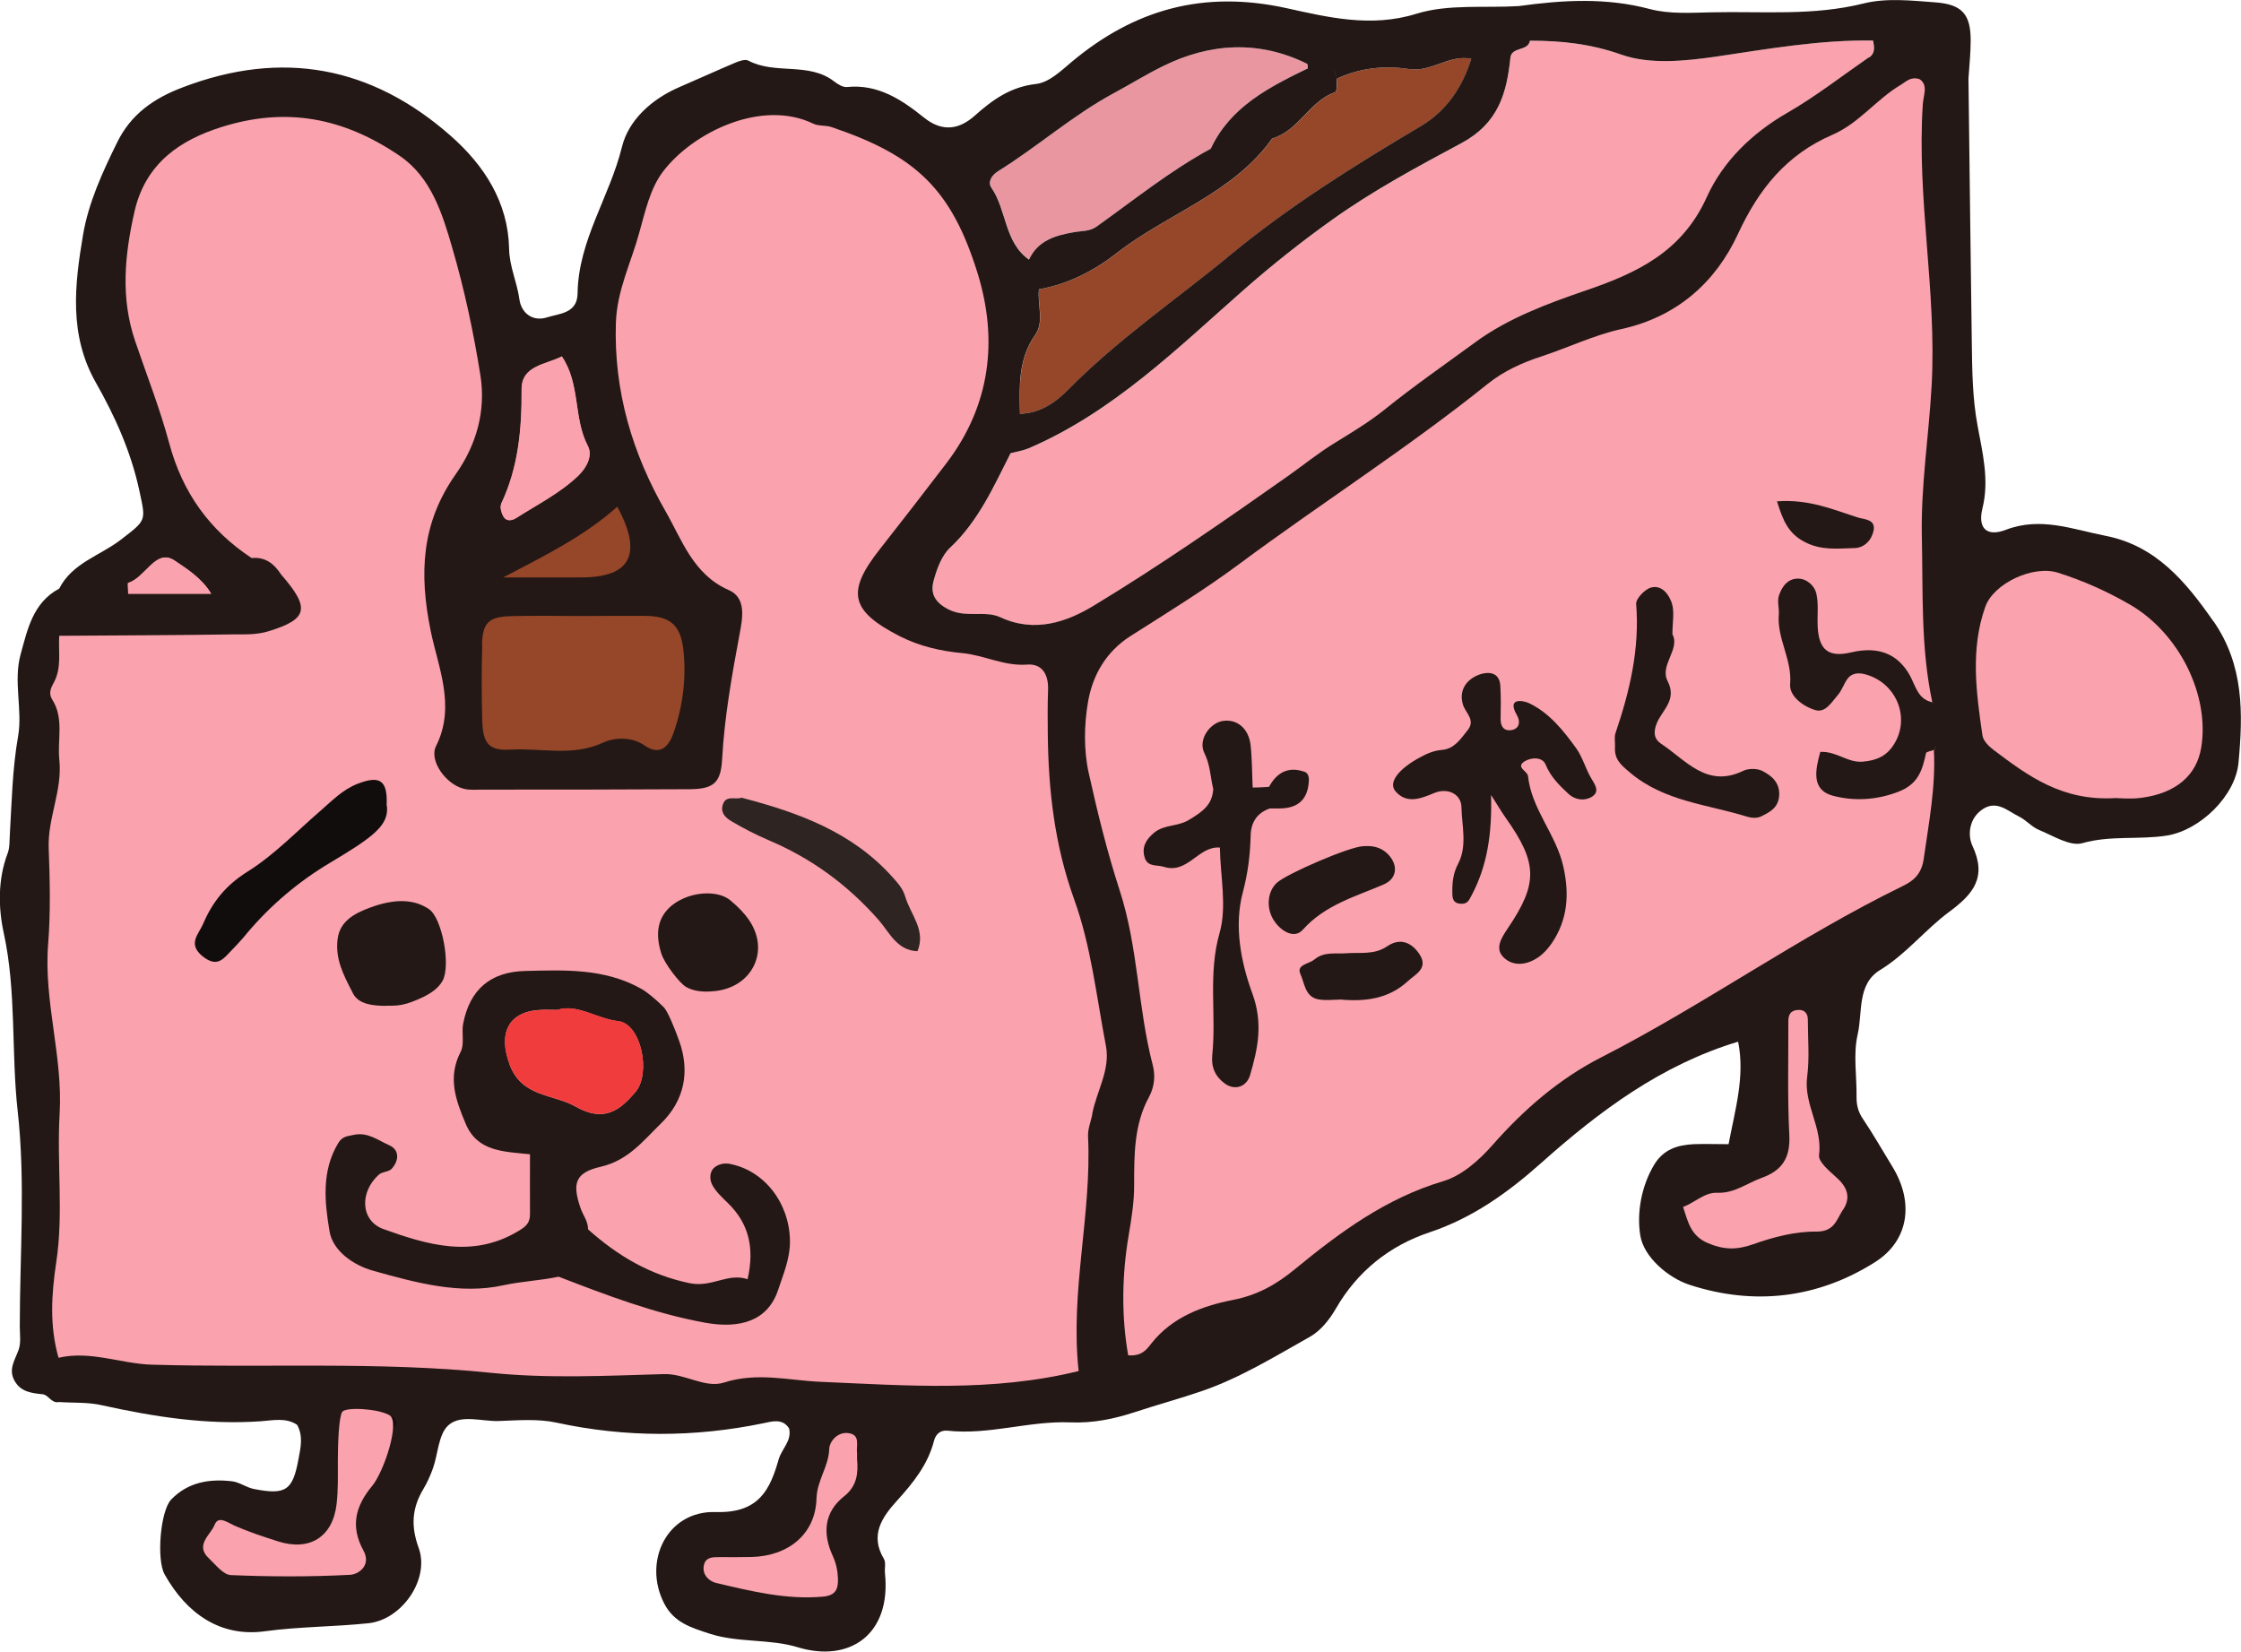 <?xml version="1.0" encoding="UTF-8"?><svg id="_レイヤー_2" xmlns="http://www.w3.org/2000/svg" width="161.99" height="119.41" viewBox="0 0 161.99 119.41"><defs><style>.cls-1{fill:#964629;}.cls-1,.cls-2,.cls-3,.cls-4,.cls-5,.cls-6,.cls-7,.cls-8{stroke-width:0px;}.cls-2{fill:#231815;}.cls-3{fill:#de919a;}.cls-4{fill:#2e2421;}.cls-5{fill:#faa2ad;}.cls-6{fill:#f03c3c;}.cls-7{fill:#110d0d;}.cls-8{fill:#e996a1;}</style></defs><g id="design"><path class="cls-5" d="M110.57,2.94c2.25,0,4.38.22,6.61,1.01,2.04.72,4.55.47,6.79.15,3.79-.56,7.55-1.23,11.4-1.17.09.45.18.91-.29,1.23-1.95,1.35-3.83,2.82-5.88,4-2.57,1.48-4.66,3.52-5.83,6.1-1.79,3.96-5.03,5.48-8.78,6.76-2.75.94-5.6,2.01-7.91,3.7-2.18,1.61-4.44,3.16-6.56,4.87-1.14.92-2.41,1.68-3.66,2.45-1.16.71-2.22,1.57-3.32,2.35-4.61,3.25-9.26,6.48-14.08,9.4-1.93,1.17-4.26,2-6.75.84-1.09-.51-2.44.06-3.69-.54-1.04-.51-1.39-1.17-1.13-2.11.23-.85.58-1.81,1.19-2.38,2.05-1.92,3.14-4.41,4.37-6.83.43-.11.89-.18,1.3-.35,6.08-2.61,10.72-7.2,15.57-11.47,2.06-1.81,4.18-3.49,6.41-5.08,2.96-2.11,6.15-3.82,9.32-5.52,2.62-1.41,3.25-3.54,3.52-6.09.03-.92,1.29-.5,1.42-1.31Z"/><path class="cls-8" d="M152.93,57.68c-3.88.24-6.34-1.61-8.8-3.46-.36-.27-.78-.68-.83-1.07-.45-3.1-.88-6.22.2-9.28.6-1.72,3.48-3.05,5.26-2.48,1.83.58,3.56,1.35,5.23,2.32,3.5,2.04,5.76,6.49,5.12,10.35-.33,1.99-1.82,3.28-4.31,3.61-.79.11-1.61.02-1.87.02Z"/><path class="cls-1" d="M96.66,5.68c1.65-.77,3.44-.96,5.18-.69,1.64.25,2.93-1.07,4.52-.74-.64,2.05-1.79,3.76-3.64,4.86-4.79,2.84-9.49,5.77-13.81,9.34-3.9,3.22-8.11,6.08-11.68,9.71-.97.98-2.06,1.71-3.49,1.75-.04-1.98-.15-3.93,1.11-5.72.65-.93.14-2.18.26-3.28,2.12-.36,4.03-1.37,5.63-2.62,3.67-2.86,8.4-4.3,11.23-8.28,1.93-.55,2.68-2.71,4.56-3.35.14-.05.09-.64.13-.98Z"/><path class="cls-8" d="M74.39,18.76c-1.79-1.27-1.6-3.58-2.72-5.21-.28-.4.03-.9.45-1.16,2.88-1.78,5.42-4.06,8.42-5.67,1.19-.64,2.36-1.37,3.55-1.95,3.37-1.66,6.91-1.88,10.39-.16.06.03.04.22.06.33-2.81,1.37-5.6,2.77-7.02,5.81-2.94,1.59-5.53,3.69-8.24,5.62-.51.37-1.06.31-1.62.41-1.35.23-2.63.59-3.28,1.99Z"/><path class="cls-1" d="M42.11,44.51c1.5,0,3,0,4.51,0,1.83.01,2.58.66,2.78,2.47.22,2.05-.04,4.08-.72,6.01-.27.78-.86,1.74-2.08.89-.92-.64-2.17-.59-2.97-.22-2.24,1.05-4.53.38-6.77.52-1.52.09-1.95-.46-2-2.07-.05-1.85-.06-3.7,0-5.54.05-1.56.49-1.98,2.07-2.03,1.73-.05,3.47-.01,5.2-.01h0Z"/><path class="cls-2" d="M160,44.92c-2.01-2.89-4.17-5.48-7.81-6.19-2.36-.46-4.68-1.4-7.2-.43-1.36.52-2.05-.09-1.69-1.55.51-2.05,0-4.04-.34-5.91-.39-2.06-.4-4.07-.43-6.11-.09-6.35-.16-12.71-.24-19.06h0c.06-.92.16-1.83.16-2.75,0-1.87-.61-2.61-2.56-2.75-1.72-.13-3.54-.33-5.18.08-3.64.91-7.3.56-10.95.64-1.5.03-3.06.14-4.48-.23-3.18-.85-6.33-.66-9.5-.22-2.47.15-5.08-.16-7.38.55-3.29,1.03-6.45.25-9.4-.4-6.01-1.32-11,.09-15.53,3.88-.81.68-1.64,1.49-2.58,1.6-1.84.21-3.13,1.13-4.44,2.3-1.06.94-2.28,1.24-3.66.13-1.59-1.28-3.32-2.44-5.57-2.21-.29.03-.66-.2-.92-.4-1.84-1.43-4.26-.47-6.21-1.51-.23-.12-.66.03-.96.16-1.35.57-2.68,1.18-4.03,1.76-1.99.86-3.66,2.37-4.14,4.31-.88,3.6-3.16,6.77-3.21,10.6-.02,1.46-1.33,1.45-2.2,1.73-1.01.33-1.87-.27-2.01-1.33-.17-1.23-.72-2.34-.74-3.64-.07-3.35-1.8-6.02-4.22-8.15-5.71-5.03-12.18-6.25-19.36-3.51-2.09.79-3.75,1.93-4.76,4-1.06,2.15-2.07,4.36-2.46,6.68-.6,3.58-1.04,7.2.93,10.67,1.39,2.44,2.55,5.03,3.15,7.84.46,2.16.53,2.07-1.34,3.51-1.5,1.16-3.52,1.68-4.46,3.54-1.9,1.01-2.29,2.94-2.79,4.75-.54,1.95.15,4.02-.18,5.91-.42,2.39-.46,4.75-.6,7.13-.03.45,0,.94-.16,1.35-.72,1.89-.67,3.97-.28,5.75.93,4.27.53,8.61,1.01,12.89.57,5.13.15,10.37.15,15.55,0,.57.1,1.19-.09,1.71-.27.74-.75,1.4-.29,2.22.46.82,1.23.89,2.05.98.41.05.62.68,1.17.56,1.03.07,2.09,0,3.09.23,3.79.84,7.58,1.43,11.48,1.16.87-.06,1.84-.29,2.64.26.45.82.25,1.64.11,2.4-.42,2.35-.92,2.68-3.21,2.24-.55-.1-1.05-.49-1.59-.56-1.64-.2-3.2.06-4.41,1.31-.79.81-1.08,4.35-.48,5.42,1.58,2.82,4.02,4.55,7.24,4.11,2.5-.34,5-.32,7.48-.58,2.44-.25,4.47-3.2,3.64-5.46-.57-1.56-.48-2.86.33-4.22.29-.48.52-1,.71-1.53.37-1.05.39-2.45,1.11-3.1.91-.82,2.42-.26,3.67-.31,1.38-.05,2.82-.17,4.15.12,5,1.08,9.97,1.07,14.96.04.59-.12,1.38-.38,1.85.38.21.89-.53,1.47-.75,2.22-.62,2.16-1.4,3.92-4.55,3.82-3.54-.11-5.29,3.59-3.73,6.61.72,1.4,1.97,1.75,3.27,2.18,2.09.68,4.35.36,6.4.99,3.7,1.12,6.75-.89,6.29-5.35-.04-.34.08-.77-.07-1.03-1.04-1.73-.15-3.02.95-4.23,1.16-1.28,2.22-2.6,2.66-4.3.13-.52.48-.8.98-.75,3,.33,5.9-.72,8.87-.6,1.64.07,3.18-.25,4.7-.75,1.61-.53,3.27-.98,4.84-1.52,2.73-.94,5.27-2.5,7.81-3.93.76-.43,1.4-1.24,1.85-2.02,1.57-2.72,3.9-4.56,6.78-5.52,3.12-1.04,5.68-2.89,8.04-4.99,4.25-3.79,8.72-7.12,14.26-8.79.51,2.52-.22,4.91-.69,7.41-.93,0-1.73-.03-2.53,0-1.16.06-2.17.37-2.84,1.47-.97,1.61-1.27,3.57-1.01,5.14.25,1.54,2,3.05,3.57,3.56,4.64,1.51,9.23.99,13.39-1.64,2.46-1.55,2.84-4.32,1.27-6.89-.71-1.16-1.38-2.34-2.14-3.47-.35-.51-.47-1.02-.46-1.61.02-1.5-.25-3.07.08-4.49.37-1.59-.06-3.63,1.62-4.66,1.9-1.16,3.25-2.91,4.99-4.2,1.75-1.29,2.75-2.5,1.69-4.77-.33-.7-.29-1.84.58-2.54,1.1-.88,1.93,0,2.81.43.5.25.9.74,1.41.95,1.03.42,2.25,1.21,3.14.96,2.05-.58,4.1-.23,6.12-.55,2.4-.39,4.95-2.87,5.17-5.27.33-3.55.4-7.05-1.82-10.24ZM95.9,4.89c.1,0,.19.03.27.06.21.09.39.3.48.73,1.65-.77,3.44-.96,5.18-.69,1.64.25,2.93-1.07,4.52-.74-.64,2.05-1.79,3.76-3.64,4.86-4.79,2.84-9.49,5.77-13.81,9.34-3.9,3.22-8.11,6.08-11.68,9.71-.97.98-2.06,1.71-3.49,1.75-.04-1.98-.15-3.93,1.11-5.72.65-.93.14-2.18.26-3.28,2.12-.36,4.03-1.37,5.63-2.62,3.67-2.86,8.4-4.3,11.23-8.28,1.93-.55,2.68-2.71,4.56-3.35.14-.05.09-.64.13-.98-.1-.43-.27-.64-.48-.73-.09-.04-.18-.06-.27-.06-.05,0-.1,0-.15,0,.05,0,.1,0,.15,0ZM95.74,4.89c-.09,0-.18.01-.28.03.09-.01.19-.02.28-.03ZM72.12,12.39c2.88-1.78,5.42-4.06,8.42-5.67,1.19-.64,2.36-1.37,3.55-1.95,3.37-1.66,6.91-1.88,10.39-.16.06.03.04.22.06.33-2.81,1.37-5.6,2.77-7.02,5.81-2.94,1.59-5.53,3.69-8.24,5.62-.51.37-1.06.31-1.62.41-1.35.23-2.63.59-3.28,1.99-1.79-1.27-1.6-3.58-2.72-5.21-.28-.4.03-.9.45-1.16ZM135.08,4.15c-1.95,1.35-3.83,2.82-5.88,4-2.57,1.48-4.66,3.52-5.83,6.1-1.79,3.96-5.03,5.48-8.78,6.76-2.75.94-5.6,2.01-7.91,3.7-2.18,1.6-4.44,3.16-6.56,4.87-1.14.92-2.41,1.68-3.66,2.45-1.16.71-2.22,1.57-3.32,2.35-4.61,3.25-9.26,6.48-14.08,9.4-1.93,1.17-4.26,2-6.75.84-1.09-.51-2.44.06-3.69-.54-1.04-.51-1.39-1.17-1.13-2.11.23-.85.58-1.81,1.19-2.38,2.05-1.92,3.14-4.41,4.37-6.83.43-.11.89-.18,1.3-.35,6.08-2.61,10.72-7.2,15.57-11.47,2.06-1.81,4.18-3.49,6.41-5.08,2.96-2.11,6.15-3.82,9.32-5.52,2.62-1.41,3.25-3.54,3.52-6.09h0c.03-.92,1.29-.5,1.42-1.31,2.25,0,4.38.22,6.61,1.01,2.04.72,4.55.47,6.79.15,3.79-.56,7.55-1.23,11.4-1.17.09.45.18.91-.29,1.23Z"/><path class="cls-3" d="M40.61,25.76c1.36,2,.82,4.44,1.88,6.47.36.68-.04,1.53-.69,2.16-1.33,1.27-2.96,2.08-4.49,3.06-.28.18-.69.26-.9-.08-.16-.26-.29-.7-.18-.94,1.25-2.64,1.5-5.42,1.48-8.3,0-1.71,1.77-1.77,2.91-2.36Z"/><path class="cls-1" d="M44.62,36.63q2.77,5.1-2.58,5.11c-1.61,0-3.21,0-5.66,0,3.24-1.7,5.83-2.98,8.24-5.11Z"/><path class="cls-3" d="M15.28,42.92h-6.01c0-.38-.05-.77,0-.79,1.25-.38,1.98-2.53,3.36-1.6.88.59,1.98,1.29,2.63,2.39Z"/><path class="cls-7" d="M27.76,103.58c-.43-.05-.86-.11-1.28-.16-.12-1.38.82-1.61,1.68-1.15.83.45.5,1.09-.4,1.31Z"/><path class="cls-5" d="M36.22,36.42c1.25-2.64,1.5-5.42,1.48-8.3,0-1.71,1.77-1.77,2.91-2.36,1.36,2,.82,4.44,1.88,6.47.36.68-.04,1.53-.69,2.16-1.33,1.27-2.96,2.08-4.49,3.06-.28.18-.69.26-.9-.08-.16-.26-.29-.7-.18-.94Z"/><path class="cls-1" d="M34.84,46.57c.05-1.56.49-1.98,2.07-2.03,1.73-.05,3.47-.01,5.2-.01h0c1.5-.01,3-.02,4.51-.01,1.83.01,2.58.66,2.78,2.47.22,2.05-.04,4.08-.72,6.01-.27.78-.86,1.74-2.08.89-.92-.64-2.17-.59-2.97-.22-2.24,1.05-4.53.38-6.77.52-1.52.09-1.95-.46-2-2.07-.05-1.85-.06-3.7,0-5.54Z"/><path class="cls-5" d="M9.28,42.13c1.25-.38,1.98-2.53,3.36-1.6.88.59,1.98,1.29,2.63,2.39h-6.01c0-.38-.05-.77,0-.79Z"/><path class="cls-5" d="M78.96,80.53c-.1.54-.34,1.07-.31,1.64.27,5.64-1.31,11.18-.68,16.94-6.26,1.54-12.47,1.04-18.62.78-2.36-.1-4.61-.72-7.01.05-1.37.44-2.8-.65-4.34-.61-4.16.12-8.37.33-12.49-.09-8.17-.84-16.34-.35-24.51-.59-2.25-.06-4.45-1.04-6.77-.5-.65-2.3-.52-4.53-.16-6.94.53-3.49.03-7.13.24-10.69.25-4.14-1.16-8.13-.83-12.27.18-2.29.13-4.61.04-6.91-.09-2.19,1-4.2.77-6.4-.16-1.45.36-2.99-.51-4.36-.29-.46-.11-.84.12-1.26.57-1.06.31-2.24.38-3.36,4.15-.03,8.31-.04,12.46-.1.9-.01,1.79.05,2.71-.24,2.8-.87,3-1.65.87-4.09-.5-.77-1.14-1.29-2.13-1.19h0c-3.05-2.01-5.01-4.75-5.96-8.31-.67-2.49-1.62-4.9-2.45-7.34-1.07-3.13-.78-6.21-.06-9.39.8-3.52,3.33-5.18,6.27-6.11,4.68-1.48,8.83-.7,12.91,2.08,2.28,1.56,3.08,4.19,3.8,6.67.88,3.02,1.54,6.12,2.03,9.22.4,2.54-.29,5-1.78,7.11-2.48,3.51-2.67,7.15-1.82,11.32.53,2.62,1.84,5.46.39,8.34-.53,1.06.73,2.78,2.01,3.09.44.11.92.06,1.38.06,4.98,0,9.95,0,14.93-.03,1.77-.01,2.27-.48,2.36-2.19.17-3.06.71-6.06,1.27-9.07.2-1.08.5-2.57-.78-3.13-2.58-1.12-3.39-3.63-4.58-5.7-2.39-4.16-3.75-8.68-3.59-13.61.07-2.35,1.1-4.36,1.69-6.53.42-1.5.78-3.16,1.68-4.37,2.12-2.84,7.13-5.33,10.9-3.51.39.19.91.1,1.33.25,6.03,2.04,8.64,4.43,10.54,10.54,1.5,4.84.94,9.57-2.25,13.76-1.59,2.08-3.19,4.15-4.81,6.21-2.45,3.1-2.12,4.46,1.42,6.28,1.44.74,3.01,1.09,4.53,1.23,1.6.15,3.04.96,4.7.83,1.11-.08,1.56.76,1.51,1.86-.04,1.04-.03,2.08-.02,3.12.04,4.1.49,8.08,1.92,12.03,1.21,3.35,1.6,7,2.28,10.54.34,1.75-.68,3.29-.99,4.95Z"/><path class="cls-5" d="M159.11,54.06c-.33,1.99-1.82,3.28-4.31,3.61-.79.11-1.61.02-1.87.02-3.88.24-6.34-1.61-8.8-3.46-.36-.27-.78-.68-.83-1.07-.45-3.1-.88-6.22.2-9.28.6-1.72,3.48-3.05,5.26-2.48,1.83.58,3.56,1.35,5.23,2.32,3.5,2.04,5.76,6.49,5.12,10.35Z"/><path class="cls-2" d="M52.59,84.12c-.29-.05-.7.07-.93.26-.4.32-.37.9-.18,1.26.25.49.7.9,1.11,1.3,1.52,1.47,1.97,3.22,1.45,5.53-1.44-.48-2.58.62-4.18.29-2.9-.6-5.22-1.99-7.35-3.89,0-.6-.39-1.05-.56-1.58-.6-1.77-.36-2.53,1.48-2.95,1.98-.46,3.06-1.87,4.34-3.12,1.72-1.67,2.1-3.76,1.34-5.93-.36-1.02-.87-2.23-1.13-2.48-.59-.58-1.2-1.1-1.66-1.35-2.64-1.47-5.51-1.34-8.35-1.27-2.54.06-4.01,1.36-4.49,3.8-.13.67.11,1.48-.18,2.04-.96,1.85-.36,3.49.36,5.2.85,2.03,2.75,2.01,4.65,2.21,0,1.6-.01,2.97,0,4.34,0,.66-.33.91-.89,1.24-3.29,1.95-6.55.96-9.7-.17-1.69-.61-1.73-2.71-.32-3.95.24-.21.69-.18.9-.4.55-.59.59-1.38-.16-1.71-.8-.35-1.57-.98-2.58-.75-.45.1-.82.1-1.11.59-1.23,2.03-.98,4.3-.63,6.38.23,1.38,1.66,2.44,3.19,2.86,3.07.86,6.25,1.73,9.37,1.04,1.34-.29,2.68-.34,4-.62,3.45,1.33,6.89,2.65,10.56,3.32,2.55.47,4.57-.12,5.31-2.38.37-1.12.88-2.28.85-3.6-.06-2.68-1.87-5.09-4.49-5.52ZM36.83,76.92c-.82-2.21-.11-3.79,2.22-3.92.34-.02.69,0,1.25,0,1.43-.45,2.83.64,4.39.82,1.66.19,2.38,3.75,1.26,5.1-1.18,1.41-2.33,2.21-4.33,1.08-1.65-.94-3.9-.66-4.79-3.06Z"/><path class="cls-7" d="M27.94,58.12c.23,1.13-.55,1.87-1.37,2.5-.98.74-2.06,1.34-3.11,1.99-2.25,1.4-4.21,3.13-5.88,5.18-.21.25-.61.67-.73.79-.65.65-1.08,1.44-2.19.56-1.13-.9-.3-1.61.03-2.37.67-1.58,1.65-2.79,3.2-3.76,1.91-1.19,3.52-2.88,5.24-4.37.86-.74,1.62-1.56,2.74-1.99,1.56-.6,2.14-.26,2.08,1.47Z"/><path class="cls-4" d="M53.59,57.66c4.1,1.07,7.99,2.47,10.91,5.73.37.42.75.81.93,1.41.38,1.31,1.52,2.43.89,3.96-1.5-.05-2.04-1.39-2.82-2.27-2.23-2.53-4.84-4.44-7.93-5.75-.93-.4-1.83-.86-2.69-1.37-.37-.22-.78-.55-.66-1.1.19-.85.9-.44,1.37-.6Z"/><path class="cls-6" d="M40.3,72.99c1.43-.45,2.83.64,4.39.82,1.66.19,2.38,3.75,1.26,5.1-1.18,1.41-2.33,2.21-4.33,1.08-1.65-.94-3.9-.66-4.79-3.06-.82-2.21-.11-3.79,2.22-3.92.34-.02.69,0,1.25,0Z"/><path class="cls-5" d="M26.91,107.4c-1.25,1.51-1.58,2.96-.64,4.68.59,1.08-.35,1.73-.97,1.76-2.87.15-5.74.14-8.61.02-.55-.02-1.1-.75-1.59-1.21-1.03-.96.12-1.69.41-2.42.27-.69.91-.19,1.43.05,1.02.45,2.09.8,3.15,1.14,2.29.73,3.96-.31,4.24-2.69.12-1.02.09-2.07.09-3.1,0-1.38.08-3.18.31-3.56s2.55-.25,3.41.22c.83.45-.39,4.1-1.24,5.13Z"/><path class="cls-5" d="M61.02,108.16c-1.47,1.16-1.56,2.71-.83,4.3.25.55.36,1.07.38,1.64.03.79-.17,1.24-1.11,1.32-2.65.23-5.17-.4-7.69-.99-.47-.11-1.04-.56-.89-1.28.12-.58.61-.59,1.07-.59.8,0,1.61.01,2.41-.01,2.64-.08,4.59-1.66,4.66-4.23.04-1.32.88-2.3.92-3.58.02-.55.63-1.3,1.47-1.13.79.16.47.9.54,1.42.01.11,0,.23,0,.42.09.99.03,1.95-.93,2.71Z"/><path class="cls-5" d="M133.21,87.46c-.46.7-.6,1.58-1.92,1.57-1.53-.02-3.12.4-4.58.92-1.17.41-2.09.4-3.24-.08-1.28-.54-1.45-1.56-1.81-2.62.89-.34,1.55-1.07,2.5-1.03,1.2.05,2.12-.69,3.17-1.07,1.5-.54,2.09-1.45,2.01-3.1-.14-2.75-.06-5.51-.07-8.27,0-.59.34-.81.86-.77.38.03.55.33.55.7,0,1.38.13,2.78-.05,4.13-.26,1.99,1.13,3.67.86,5.67-.06.46.72,1.12,1.22,1.57.8.7,1.12,1.46.51,2.38Z"/><path class="cls-5" d="M139.07,62.02c-.15,1.03-.58,1.57-1.53,2.03-7.53,3.67-14.35,8.58-21.81,12.39-3.03,1.55-5.58,3.76-7.85,6.34-.95,1.08-2.21,2.2-3.54,2.6-4.15,1.23-7.49,3.7-10.73,6.36-1.35,1.11-2.7,1.88-4.49,2.23-2.19.43-4.38,1.23-5.89,3.14-.33.42-.69.95-1.68.86-.5-2.84-.45-5.8.03-8.64.21-1.24.41-2.47.4-3.7,0-2.18,0-4.36,1.07-6.32.43-.8.46-1.62.27-2.34-1.08-4.15-1.04-8.48-2.39-12.62-.89-2.74-1.6-5.62-2.23-8.46-.37-1.65-.34-3.49-.05-5.17.33-1.9,1.29-3.6,3.05-4.73,2.67-1.7,5.38-3.36,7.92-5.25,5.93-4.4,12.17-8.37,17.93-13,1.15-.92,2.49-1.53,3.91-1.99,1.92-.63,3.77-1.53,5.73-1.96,4.02-.88,6.81-3.37,8.43-6.86,1.52-3.29,3.53-5.76,6.84-7.19,1.92-.83,3.17-2.56,4.94-3.61.39-.23.7-.61,1.35-.41.65.42.28,1.17.24,1.81-.45,6.79,1.01,13.52.64,20.31-.2,3.65-.79,7.27-.71,10.96.09,4.01-.09,8.03.76,11.98.46.52.27.97.31,1.52.03.58.25,1.26-.2,1.93.14,2.64-.36,5.22-.73,7.82Z"/><path class="cls-2" d="M107.78,57.43c.08,2.86-.28,5.18-1.42,7.32-.17.31-.27.59-.71.58-.7,0-.67-.5-.67-.94,0-.68.08-1.31.43-1.97.66-1.28.26-2.72.23-4.08-.02-.93-.98-1.43-1.98-1.01-1,.42-1.98.79-2.78-.12-.57-.65.24-1.64,1.76-2.46.52-.28.99-.49,1.59-.54.89-.07,1.36-.8,1.86-1.43.59-.73-.15-1.23-.34-1.84-.32-1.05.26-1.84,1.19-2.18.6-.21,1.45-.22,1.51.82.05.81.03,1.62.02,2.42,0,.59.32.88.83.77.56-.13.6-.64.35-1.07-.78-1.35.53-1.03.85-.88,1.49.7,2.5,1.98,3.44,3.28.45.63.66,1.43,1.05,2.11.3.51.72,1.05,0,1.43-.48.26-1.13.19-1.6-.24-.67-.62-1.3-1.24-1.67-2.14-.23-.56-1.05-.52-1.52-.22-.67.43.21.69.25,1.06.26,2.42,2.05,4.23,2.56,6.57.44,1.99.31,3.81-.84,5.51-.26.38-.58.74-.95,1-.81.57-1.81.72-2.52.04-.67-.64-.19-1.4.3-2.13,2.2-3.25,2.14-4.72-.16-7.97-.29-.41-.54-.84-1.09-1.7Z"/><path class="cls-2" d="M120.89,45.85c.58,1.08-.94,2.23-.35,3.38.71,1.37-.39,2.09-.78,3.05-.27.67-.19,1.15.32,1.49,1.79,1.18,3.3,3.23,5.93,1.95.37-.18.99-.18,1.36,0,.72.36,1.33.89,1.23,1.87-.09.83-.71,1.14-1.31,1.43-.28.14-.71.11-1.02.01-2.86-.89-5.96-1.09-8.43-3.17-.69-.58-1.15-.97-1.1-1.85.02-.35-.07-.72.04-1.03,1.03-3.02,1.75-6.08,1.49-9.32-.03-.38.63-1.07,1.08-1.19.78-.21,1.3.52,1.5,1.14.2.62.04,1.36.04,2.25Z"/><path class="cls-2" d="M98.55,61.17c.6-.04,1.24.02,1.79.59.73.76.67,1.74-.31,2.17-2.07.89-4.25,1.48-5.86,3.28-.59.67-1.52.14-2.03-.59-.64-.89-.55-2.15.15-2.8.71-.66,5.29-2.63,6.25-2.65Z"/><path class="cls-2" d="M96.86,72.26c-.43,0-1.02.08-1.57-.02-.96-.18-.99-1.18-1.29-1.83-.31-.68.61-.72,1.01-1.05.71-.59,1.51-.39,2.28-.45,1.01-.08,2.04.14,2.99-.51.93-.63,1.77-.28,2.34.6.65,1.01-.33,1.44-.86,1.93-1.34,1.24-3,1.5-4.91,1.32Z"/><path class="cls-2" d="M128.45,36.24c2.34-.17,4.08.61,5.85,1.17.45.14,1.3.12,1.13.95-.14.68-.66,1.25-1.4,1.26-1.22.03-2.41.19-3.63-.47-1.14-.62-1.51-1.5-1.95-2.91Z"/><path class="cls-2" d="M94.26,55.78c-1.15-.39-1.97.07-2.53,1.1-.39.02-.7.05-1.18.05-.05-1.02-.04-2.05-.15-3.06-.14-1.23-1-1.92-2.03-1.75-.93.16-1.79,1.36-1.31,2.32.43.87.43,1.74.64,2.6-.07,1.16-.8,1.65-1.76,2.23-.83.5-1.79.32-2.52.93-.59.49-.9,1.04-.68,1.78.21.71.87.52,1.39.68,1.73.55,2.5-1.53,4.05-1.39.03,2.06.52,4.26-.02,6.16-.85,2.97-.23,5.9-.53,8.82-.09.88.2,1.56.91,2.08.7.51,1.56.26,1.82-.61.57-1.94.95-3.75.17-5.89-.84-2.29-1.34-4.91-.69-7.34.36-1.35.52-2.64.56-3.99,0-1,.42-1.72,1.39-2.06.23,0,.46,0,.69,0,1.19,0,1.97-.51,2.11-1.76.04-.33.07-.77-.32-.9Z"/><path class="cls-2" d="M139.8,54.21c-.2.08-.55.12-.58.24-.27,1.24-.56,2.25-2.04,2.8-1.61.61-3.22.66-4.7.27-1.58-.43-1.25-1.89-.9-3.17,1.19-.05,1.97.8,3.07.71,1.04-.09,1.75-.43,2.27-1.28,1.2-1.93.13-4.48-2.15-5.05-.43-.11-.94-.08-1.24.36-.26.37-.4.83-.69,1.16-.44.5-.88,1.3-1.62,1.08-.89-.26-1.89-1.02-1.82-1.87.15-1.79-.96-3.3-.82-5.03.04-.46-.13-.96.01-1.38.22-.66.66-1.27,1.46-1.22.61.04,1.12.55,1.24,1.06.18.76.06,1.6.1,2.4.08,1.71.8,2.25,2.42,1.87q2.91-.69,4.23,1.64c.43.77.58,1.76,1.66,1.97.96,1.08.99,2.16.1,3.44Z"/><path class="cls-2" d="M27.9,72.71c-.95,0-1.97-.11-2.38-.89l-.08-.16c-.63-1.22-1.23-2.38-1.03-3.82.18-1.26,1.21-1.81,2.31-2.22.88-.33,1.64-.48,2.32-.48.75,0,1.39.19,1.97.58.95.64,1.59,4.08.98,5.18-.34.61-1,1.06-2.21,1.52-.54.2-.95.28-1.48.28-.14,0-.27,0-.4,0Z"/><path class="cls-2" d="M51.08,71.68c-.59,0-1.1-.11-1.49-.34-.46-.26-1.56-1.68-1.79-2.42-.48-1.53-.22-2.67.79-3.49.67-.53,1.61-.85,2.53-.85.69,0,1.29.18,1.68.51.59.49,1,.93,1.31,1.37.73,1.04.89,2.23.42,3.27-.48,1.06-1.51,1.76-2.82,1.91-.22.02-.43.04-.62.04Z"/></g></svg>
